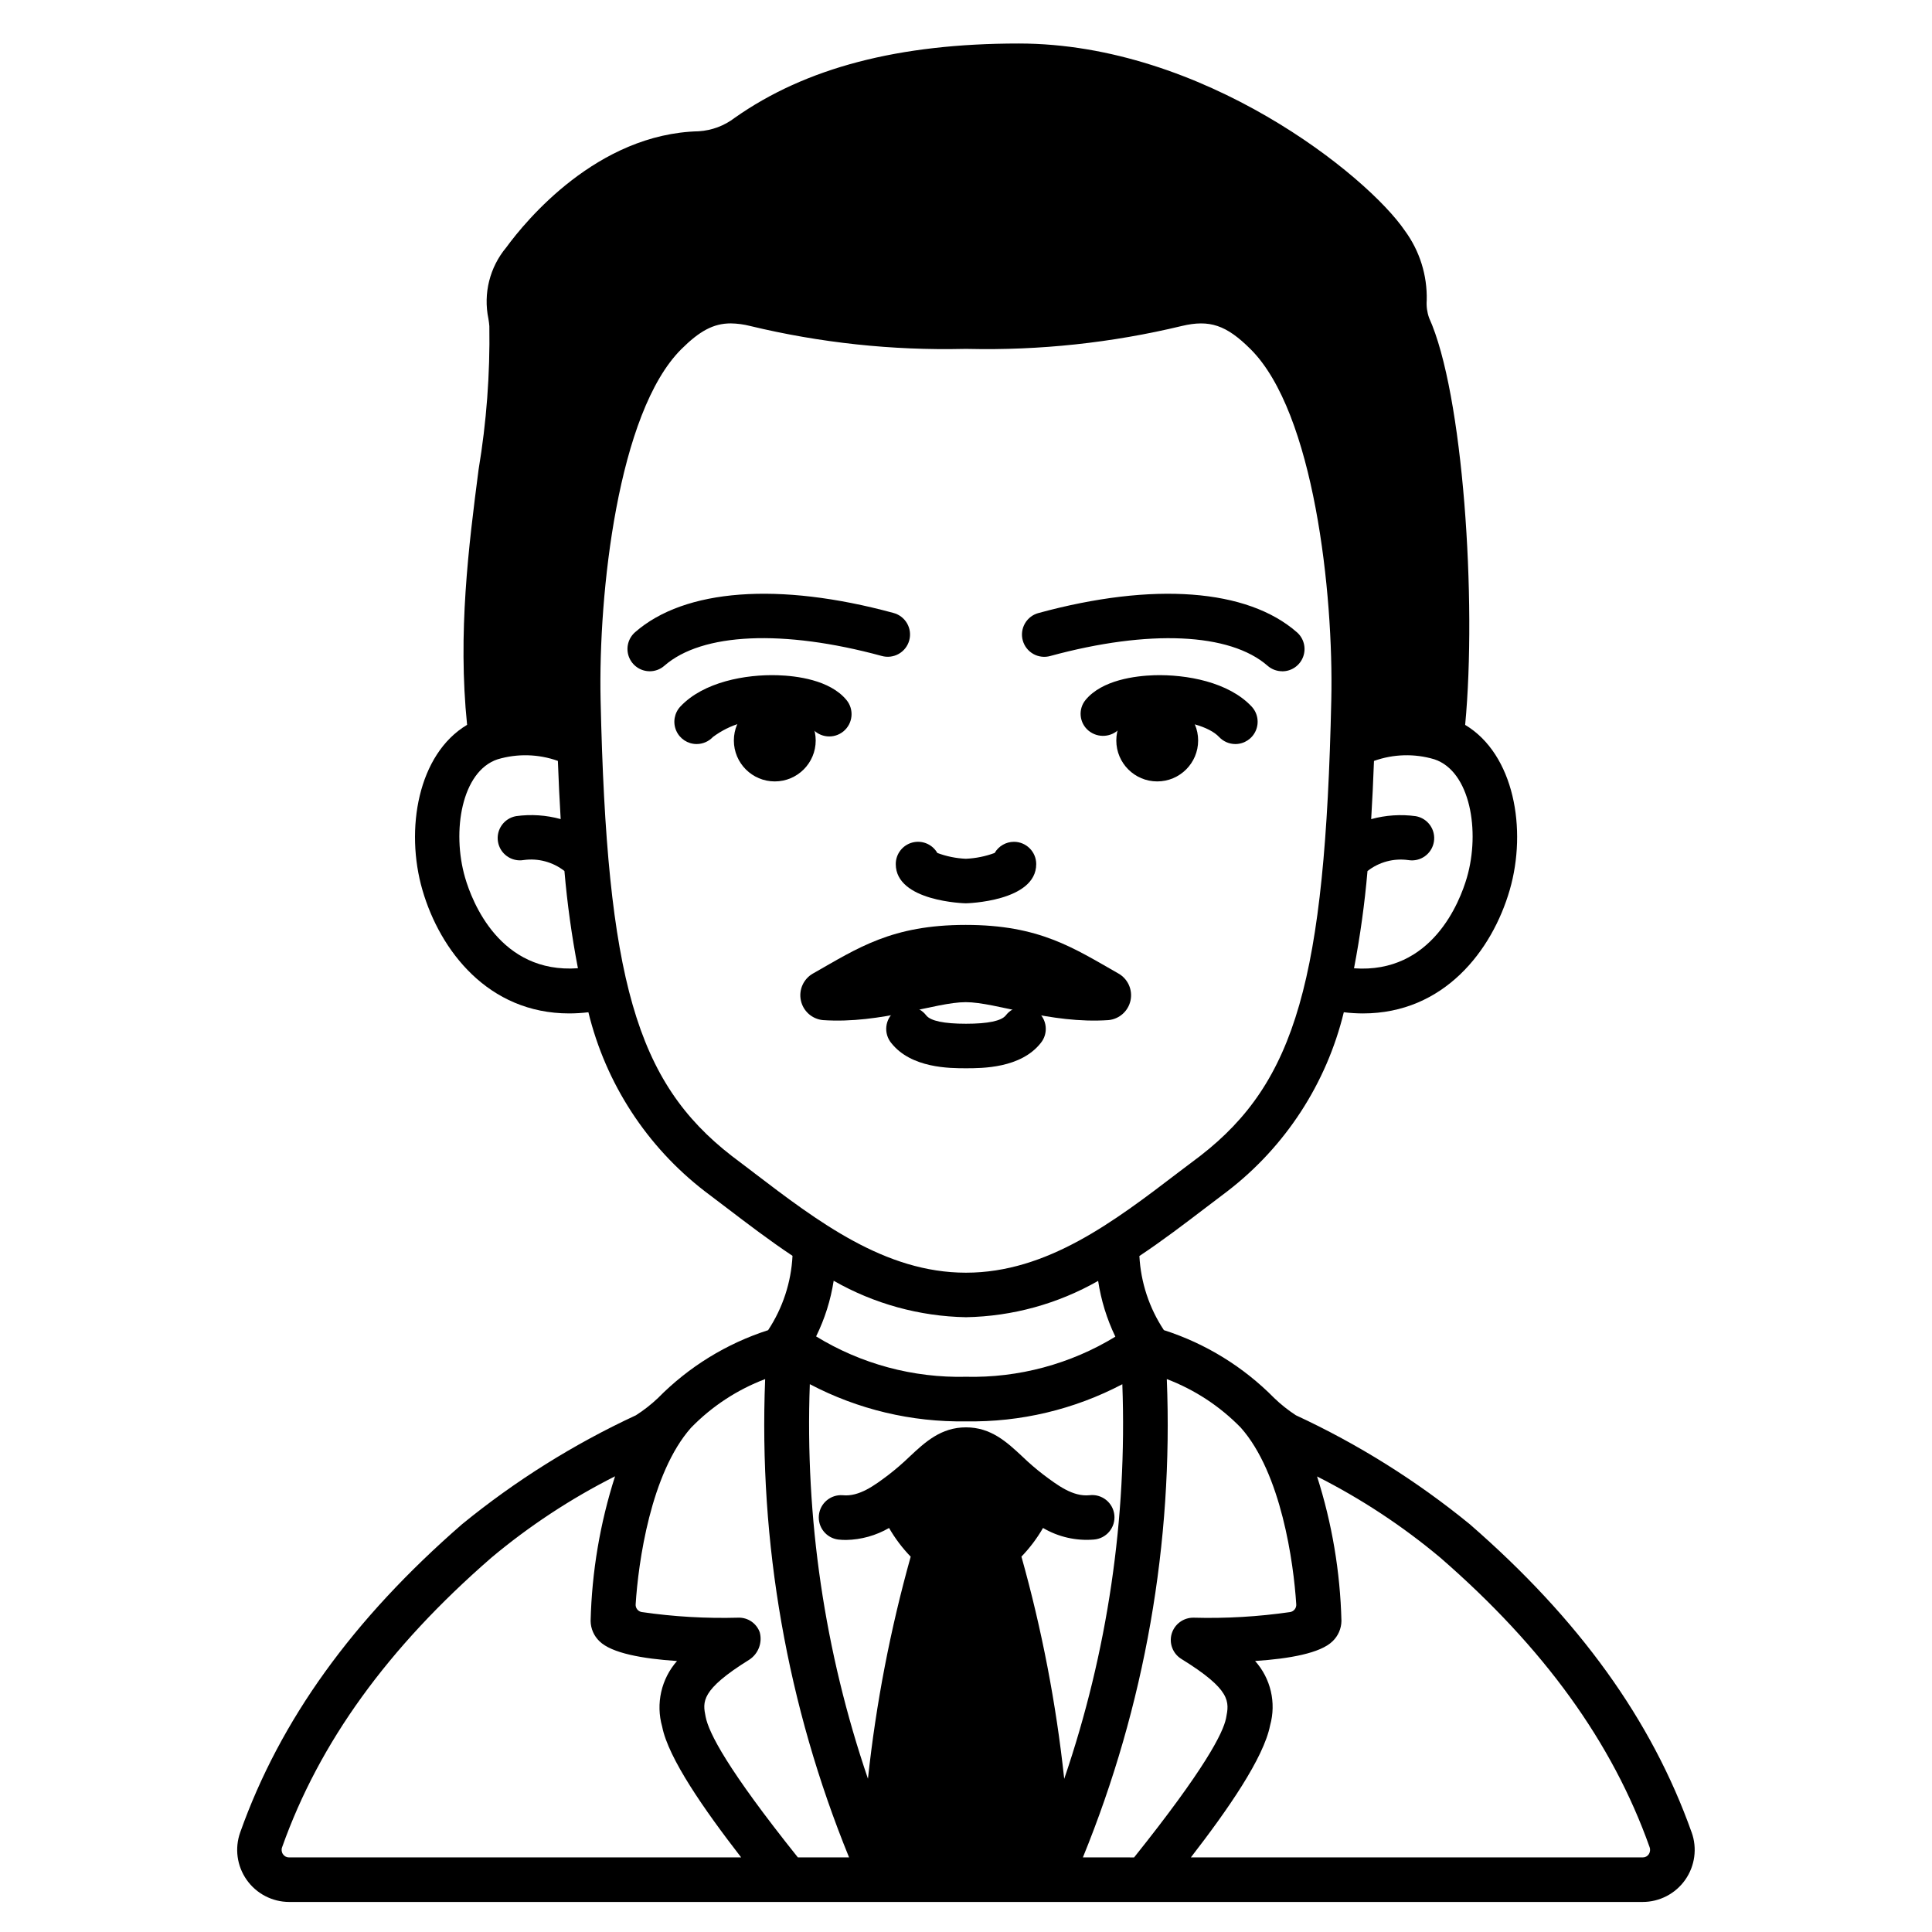 <?xml version="1.0" encoding="UTF-8"?>
<!-- Uploaded to: SVG Repo, www.svgrepo.com, Generator: SVG Repo Mixer Tools -->
<svg fill="#000000" width="800px" height="800px" version="1.1" viewBox="144 144 512 512" xmlns="http://www.w3.org/2000/svg">
 <g>
  <path d="m400 427.1c-4.328 0-14.516 0-19.805-6.691h-0.004c-1.004-1.227-1.473-2.801-1.301-4.379 0.172-1.574 0.969-3.012 2.211-3.996 1.242-0.98 2.828-1.422 4.398-1.223 1.574 0.199 3 1.02 3.957 2.281 1.16 1.469 4.723 2.211 10.539 2.211s9.383-0.742 10.543-2.211h0.004c0.961-1.262 2.387-2.082 3.957-2.281s3.156 0.242 4.398 1.223c1.242 0.984 2.039 2.422 2.211 3.996 0.172 1.578-0.297 3.152-1.301 4.379-5.293 6.691-15.48 6.691-19.809 6.691z"/>
  <path d="m592.29 629.57c-10.566-29.734-29.809-56.441-58.812-81.66-14.086-11.504-29.555-21.195-46.051-28.848-2.062-1.34-3.992-2.875-5.762-4.582-8.145-8.266-18.172-14.438-29.223-17.984-3.879-5.848-6.121-12.629-6.492-19.641 6.172-4.106 12.02-8.566 17.629-12.844 1.906-1.453 3.785-2.891 5.731-4.348 15.363-11.836 26.234-28.559 30.812-47.406 1.684 0.203 3.375 0.309 5.07 0.312 21.473 0 34.242-16.648 38.898-32.707s1.18-35.984-11.809-43.758c3.113-32.77-0.492-87.898-9.57-107.89h0.004c-0.527-1.48-0.738-3.059-0.621-4.629 0.168-6.609-1.863-13.09-5.773-18.422-9.918-14.605-53.461-49.633-102.34-49.633-31.832 0-56.445 6.43-75.254 19.68-2.754 2.117-6.078 3.359-9.543 3.578-26.918 0.645-45.863 23.73-51.027 30.793-4.379 5.246-6.117 12.203-4.723 18.895 0.102 0.664 0.207 1.309 0.246 1.949v-0.004c0.199 12.734-0.754 25.461-2.852 38.02-2.637 20.352-5.539 43.297-3.043 67.648-13.023 7.762-16.496 27.723-11.836 43.777 4.66 16.055 17.434 32.707 38.902 32.703 1.699-0.004 3.394-0.109 5.078-0.309 4.598 18.875 15.488 35.617 30.883 47.465 1.867 1.402 3.746 2.836 5.648 4.285 5.59 4.262 11.414 8.707 17.562 12.801-0.355 7.027-2.59 13.828-6.465 19.699-11.035 3.551-21.043 9.715-29.176 17.973-1.801 1.711-3.762 3.246-5.856 4.582-16.492 7.656-31.965 17.348-46.051 28.848-29.008 25.223-48.242 51.934-58.809 81.664-1.516 4.223-0.883 8.918 1.699 12.59 2.578 3.672 6.781 5.863 11.266 5.871h358.68c4.492 0 8.703-2.188 11.285-5.859 2.586-3.676 3.223-8.379 1.703-12.605zm-68.18-284.35c9.531 3.148 12.203 19.059 8.633 31.352-1.855 6.367-9.234 25.52-29.914 24.039v-0.004c1.633-8.523 2.824-17.125 3.57-25.77 3.059-2.402 6.969-3.449 10.824-2.902 3.203 0.527 6.231-1.637 6.773-4.84s-1.605-6.242-4.809-6.801c-3.949-0.539-7.965-0.273-11.809 0.785 0.297-4.93 0.547-10.059 0.742-15.426h0.004c5.144-1.844 10.746-1.996 15.984-0.434zm-256.86 31.352c-3.57-12.297-0.902-28.199 8.633-31.355l-0.004 0.004c5.234-1.559 10.824-1.41 15.965 0.422 0.195 5.367 0.445 10.496 0.742 15.426h0.004c-3.844-1.059-7.859-1.328-11.809-0.785-3.203 0.559-5.352 3.598-4.809 6.801s3.57 5.367 6.777 4.84c3.856-0.547 7.766 0.5 10.832 2.902 0.742 8.645 1.938 17.242 3.574 25.766-20.664 1.496-28.059-17.648-29.906-24.02zm76.328 78.047c-1.926-1.469-3.828-2.922-5.648-4.281-25.32-19.633-33.125-46.766-34.766-120.89-0.617-28.176 4.566-76.168 21.395-92.918 4.805-4.781 8.492-6.828 13.105-6.828h0.004c1.727 0.027 3.445 0.258 5.117 0.684 18.57 4.469 37.641 6.512 56.738 6.078h0.941c19.094 0.434 38.164-1.609 56.734-6.078 7.352-1.746 11.777-0.266 18.215 6.144 16.832 16.742 22.02 64.742 21.395 92.918-1.633 74.125-9.445 101.24-34.684 120.84-1.895 1.422-3.801 2.879-5.731 4.328-17.168 13.117-34.926 26.66-56.402 26.66-21.48 0-39.234-13.543-56.414-26.648zm96.004 43.609v0.004c-11.906 7.262-25.648 10.953-39.59 10.629-13.992 0.328-27.781-3.387-39.715-10.699 2.293-4.652 3.863-9.621 4.656-14.746 10.691 6.106 22.746 9.43 35.059 9.66 12.297-0.223 24.344-3.535 35.027-9.629 0.773 5.129 2.312 10.113 4.562 14.785zm-219 138v0.004c-0.629 0.008-1.219-0.301-1.574-0.824-0.391-0.543-0.484-1.25-0.246-1.875 9.863-27.766 27.992-52.852 55.43-76.703v-0.004c10.07-8.434 21.078-15.676 32.805-21.594-3.977 12.402-6.156 25.312-6.477 38.332 0.027 2.043 0.879 3.992 2.363 5.398 3.211 3.148 11.414 4.621 20.535 5.223h-0.004c-4.18 4.75-5.66 11.297-3.934 17.387 1.637 8.383 11.168 22.043 20.938 34.66zm134.86 0c-18.758-23.461-23.617-33.031-24.445-37.285-0.789-3.938-1.391-7.051 11.586-15.117 2.387-1.57 3.5-4.492 2.758-7.254-0.852-2.375-3.129-3.934-5.648-3.871-8.574 0.238-17.156-0.258-25.645-1.492-0.969-0.176-1.656-1.051-1.594-2.035 0.691-11.055 3.984-34.781 14.703-46.84h0.004c5.519-5.668 12.215-10.059 19.613-12.863-1.742 43.355 5.84 86.586 22.238 126.76zm59.246-79.711v0.004c2.211-2.289 4.133-4.84 5.723-7.594 4.066 2.391 8.773 3.461 13.473 3.07 1.59-0.121 3.059-0.875 4.082-2.094 1.023-1.219 1.512-2.801 1.352-4.387-0.16-1.582-0.953-3.035-2.195-4.027-1.246-0.988-2.84-1.438-4.418-1.238-4.41 0.438-8.477-2.652-12.344-5.566-1.883-1.453-3.688-3.012-5.402-4.664-4.086-3.812-8.309-7.758-14.957-7.758s-10.875 3.938-14.957 7.766c-1.781 1.719-3.652 3.332-5.609 4.844-3.629 2.731-7.731 5.828-12.102 5.379h-0.004c-3.191-0.238-5.996 2.109-6.316 5.297-0.32 3.188 1.961 6.047 5.137 6.449 0.691 0.074 1.391 0.109 2.086 0.109 4-0.078 7.91-1.172 11.371-3.176 1.59 2.762 3.519 5.316 5.734 7.606-5.398 19.266-9.188 38.949-11.328 58.844-11.48-33.621-16.699-69.059-15.406-104.56 12.754 6.707 26.988 10.094 41.395 9.855 14.414 0.246 28.66-3.137 41.426-9.84 1.305 35.508-3.914 70.953-15.402 104.58-2.137-19.914-5.926-39.609-11.336-58.891zm16.289 79.711v0.004c16.395-40.176 23.977-83.406 22.238-126.76 7.391 2.809 14.082 7.199 19.602 12.863 10.715 12.043 14.008 35.781 14.703 46.84 0.062 0.988-0.625 1.863-1.598 2.035-8.488 1.23-17.07 1.73-25.645 1.492-2.648-0.023-5 1.703-5.766 4.242-0.75 2.555 0.297 5.293 2.562 6.691 13.316 8.223 12.699 11.355 11.848 15.684-0.758 3.891-5.617 13.461-24.375 36.918zm149.96-0.824v0.004c-0.359 0.527-0.957 0.836-1.594 0.824h-119.75c9.77-12.625 19.305-26.336 21-35 1.668-5.988 0.168-12.418-3.977-17.051 9.121-0.602 17.32-2.078 20.52-5.219 1.48-1.41 2.332-3.359 2.359-5.402-0.324-13.004-2.5-25.895-6.461-38.285 11.688 5.906 22.66 13.137 32.699 21.551 27.434 23.848 45.566 48.938 55.434 76.703v0.004c0.234 0.629 0.141 1.328-0.246 1.875z"/>
  <path d="m412.71 367.09c-2.109 0-4.062 1.125-5.117 2.953-2.449 0.906-5.027 1.426-7.637 1.539-2.582-0.113-5.133-0.633-7.551-1.539-1.336-2.32-4.062-3.449-6.644-2.758-2.582 0.691-4.379 3.035-4.375 5.707 0 9.949 18.379 10.395 18.566 10.395s18.656-0.445 18.656-10.395c0-3.258-2.641-5.898-5.898-5.902z"/>
  <path d="m360.17 340.24c0 5.988-4.856 10.844-10.844 10.844-5.992 0-10.844-4.856-10.844-10.844s4.852-10.844 10.844-10.844c5.988 0 10.844 4.856 10.844 10.844"/>
  <path d="m328.61 341.18c-2.352-0.004-4.477-1.398-5.41-3.559-0.938-2.156-0.5-4.664 1.105-6.379 6.113-6.527 17.297-8.57 25.797-8.297 4.918 0.156 13.82 1.215 18.219 6.559v-0.004c2.078 2.516 1.719 6.238-0.797 8.316-2.516 2.074-6.238 1.719-8.312-0.797-3.137-1.785-6.742-2.582-10.336-2.289h-0.312c-5.594-0.398-11.148 1.227-15.641 4.586-1.117 1.191-2.68 1.863-4.312 1.863z"/>
  <path d="m316.19 321.89c-2.457 0.004-4.66-1.523-5.527-3.824-0.863-2.305-0.211-4.902 1.641-6.523 13.141-11.5 38.082-13.359 68.422-5.117 1.535 0.395 2.844 1.383 3.641 2.75 0.797 1.367 1.012 3 0.594 4.523-0.414 1.527-1.426 2.824-2.809 3.598-1.379 0.773-3.012 0.961-4.531 0.523-26.07-7.086-47.582-6.125-57.543 2.598-1.07 0.949-2.453 1.473-3.887 1.473z"/>
  <path d="m461.52 340.24c0 5.988-4.856 10.844-10.844 10.844s-10.844-4.856-10.844-10.844 4.856-10.844 10.844-10.844 10.844 4.856 10.844 10.844"/>
  <path d="m471.39 341.18c-1.633 0-3.195-0.676-4.312-1.867-2.625-2.797-9.102-4.562-15.953-4.586h0.004c-3.602-0.297-7.203 0.504-10.34 2.293-2.164 2.398-5.84 2.664-8.328 0.602-2.445-2.031-2.797-5.656-0.785-8.121 4.402-5.34 13.305-6.398 18.215-6.559 8.5-0.242 19.68 1.77 25.801 8.297v0.004c1.609 1.715 2.043 4.223 1.105 6.379-0.934 2.16-3.059 3.555-5.41 3.559z"/>
  <path d="m483.81 321.89c-1.43 0.004-2.812-0.516-3.887-1.457-9.965-8.723-31.488-9.691-57.543-2.598-1.52 0.438-3.152 0.25-4.531-0.523-1.379-0.773-2.391-2.07-2.809-3.598-0.414-1.523-0.203-3.152 0.594-4.519 0.797-1.371 2.109-2.359 3.641-2.75 30.34-8.266 55.281-6.402 68.422 5.117v-0.004c1.852 1.621 2.508 4.219 1.641 6.523-0.863 2.301-3.066 3.828-5.527 3.824z"/>
  <path d="m399.92 389.11c-19.586 0-28.574 6.121-40.453 12.871v-0.004c-2.519 1.418-3.828 4.309-3.231 7.137 0.594 2.828 2.957 4.941 5.832 5.223 15.555 1.059 29.785-4.754 37.852-4.754 8.07 0 22.293 5.812 37.848 4.754h0.004c2.875-0.281 5.238-2.394 5.832-5.223 0.598-2.828-0.711-5.719-3.231-7.137-11.879-6.75-20.871-12.867-40.453-12.867z"/>
 </g>
</svg>
